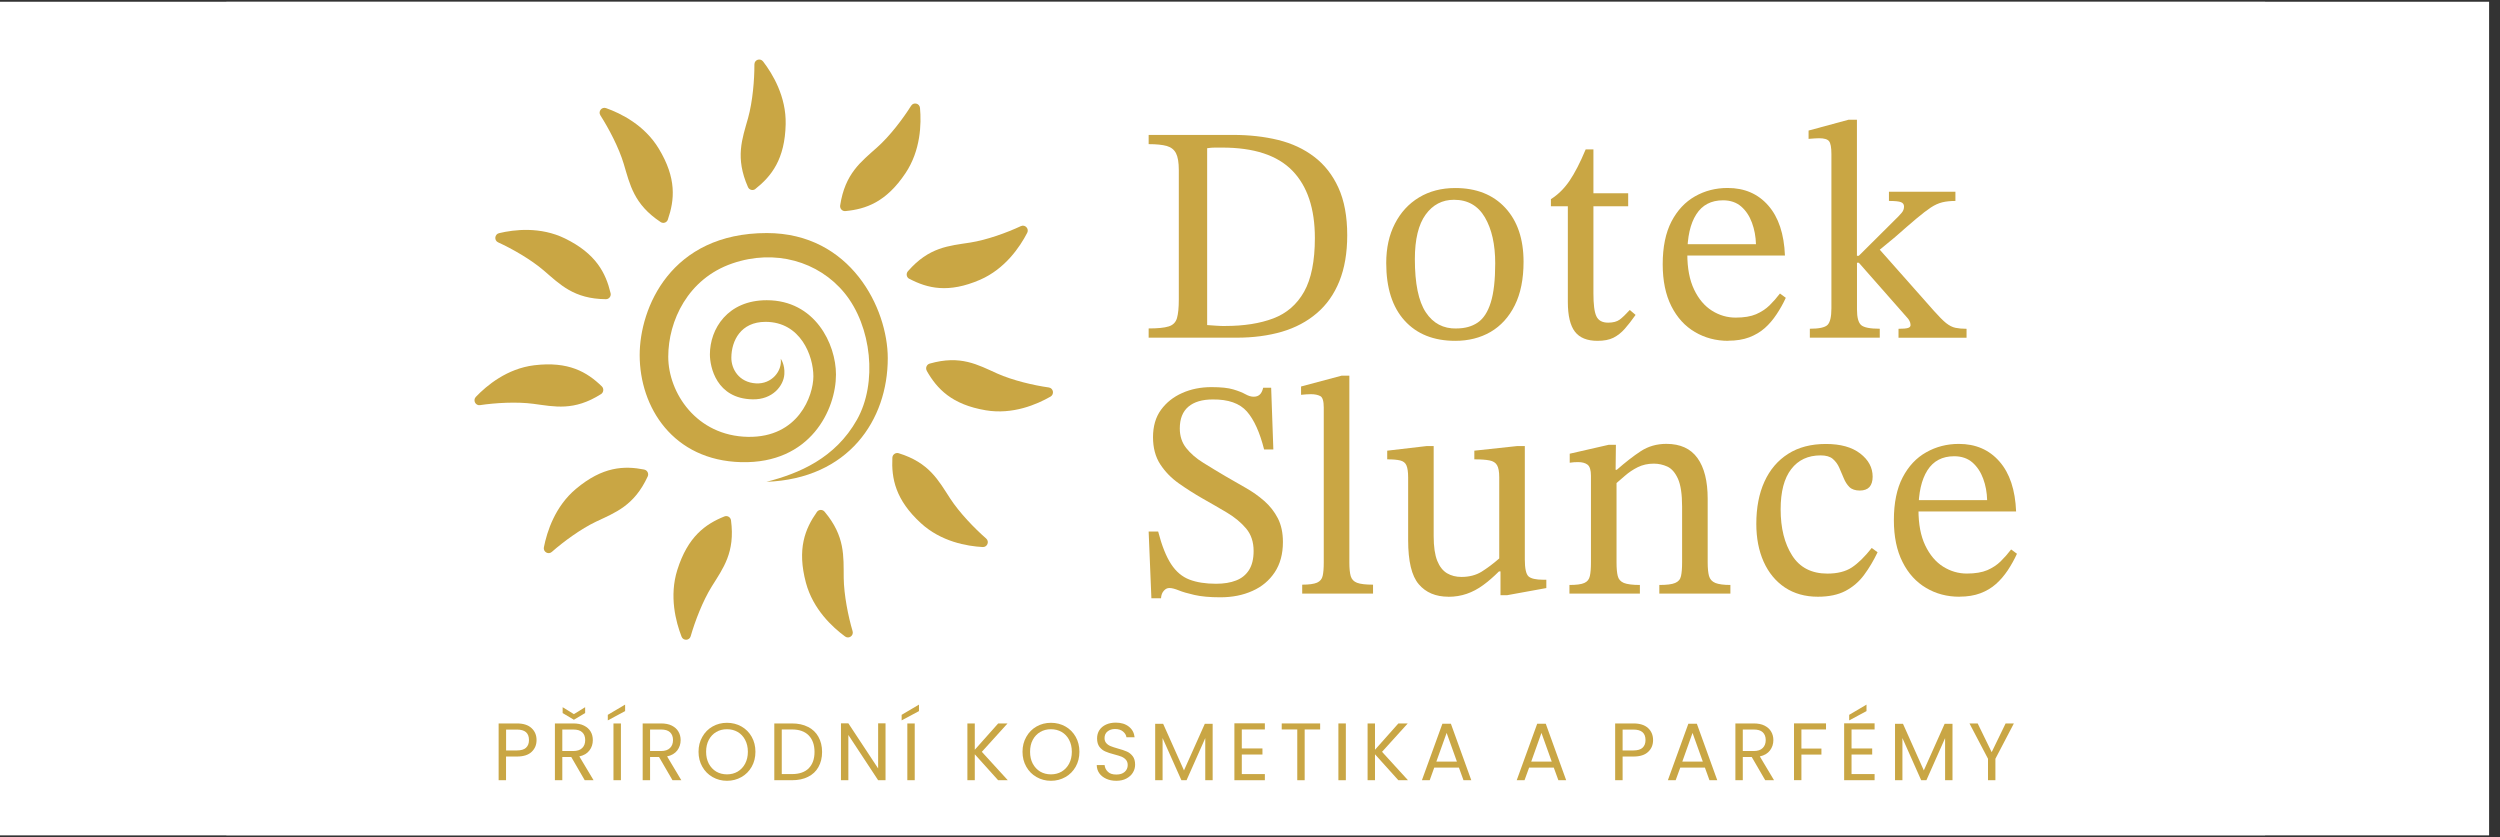 <svg xmlns="http://www.w3.org/2000/svg" xmlns:xlink="http://www.w3.org/1999/xlink" width="227" zoomAndPan="magnify" viewBox="0 0 170.25 57" height="76" preserveAspectRatio="xMidYMid meet" version="1.0"><rect x="0" y="0" width="170.25" height="57" fill="#333333" stroke="none"/><defs><clipPath id="016b3c1f5d"><path d="M 0 0.125 L 169.504 0.125 L 169.504 56.875 L 0 56.875 Z M 0 0.125 " clip-rule="nonzero"/></clipPath><clipPath id="b0e0eec04f"><path d="M 0 0.125 L 169.504 0.125 L 169.504 56.875 L 0 56.875 Z M 0 0.125 " clip-rule="nonzero"/></clipPath><clipPath id="0548d1414c"><path d="M 15.32 0.125 L 154.348 0.125 L 154.348 56.875 L 15.32 56.875 Z M 15.32 0.125 " clip-rule="nonzero"/></clipPath><clipPath id="dea5851d09"><rect x="0" width="170" y="0" height="57"/></clipPath></defs><g clip-path="url(#016b3c1f5d)"><path fill="#ffffff" d="M 0 0.125 L 169.504 0.125 L 169.504 56.875 L 0 56.875 Z M 0 0.125 " fill-opacity="1" fill-rule="nonzero"/><g transform="matrix(1, 0, 0, 1, 0, -0)"><g clip-path="url(#dea5851d09)"><g clip-path="url(#b0e0eec04f)"><path fill="#ffffff" d="M 0 0.125 L 169.676 0.125 L 169.676 56.934 L 0 56.934 Z M 0 0.125 " fill-opacity="1" fill-rule="nonzero"/></g><g clip-path="url(#0548d1414c)"><path fill="#ffffff" d="M 15.414 -12.891 L 154.254 -12.891 L 154.254 70.078 L 15.414 70.078 Z M 15.414 -12.891 " fill-opacity="1" fill-rule="nonzero"/></g><path fill="#c9a644" d="M 52.195 32.812 C 54.406 32.246 56.879 31.215 58.359 28.582 C 59.766 26.09 59.371 22.227 57.508 19.949 C 55.734 17.789 52.766 16.945 49.875 17.938 C 46.84 18.977 45.508 21.859 45.508 24.293 C 45.508 26.73 47.414 29.688 50.938 29.75 C 54.383 29.805 55.387 26.934 55.391 25.637 C 55.395 24.234 54.52 21.918 52.133 21.918 C 50.445 21.918 49.816 23.203 49.805 24.344 C 49.793 25.121 50.316 26.043 51.488 26.109 C 52.547 26.168 53.281 25.273 53.168 24.434 C 53.168 24.434 53.461 24.812 53.414 25.484 C 53.367 26.258 52.625 27.227 51.246 27.195 C 48.781 27.145 48.344 24.98 48.344 24.137 C 48.344 22.398 49.547 20.445 52.215 20.445 C 55.5 20.445 56.93 23.422 56.93 25.508 C 56.93 27.871 55.215 31.59 50.477 31.473 C 45.832 31.355 43.562 27.738 43.562 24.18 C 43.562 20.988 45.664 15.871 52.223 15.871 C 57.934 15.871 60.457 21 60.457 24.395 C 60.457 28.594 57.793 32.602 52.195 32.812 Z M 52.195 32.812 " fill-opacity="1" fill-rule="nonzero"/><path fill="#c9a644" d="M 51.441 12.871 C 51.273 13.004 51.023 12.938 50.938 12.742 C 50.047 10.723 50.547 9.457 50.945 8.035 C 51.254 6.918 51.379 5.445 51.375 4.387 C 51.375 4.066 51.77 3.934 51.965 4.184 C 52.621 5.039 53.547 6.582 53.504 8.457 C 53.453 10.836 52.543 11.996 51.441 12.867 Z M 51.441 12.871 " fill-opacity="1" fill-rule="nonzero"/><path fill="#c9a644" d="M 45.48 14.957 C 45.41 15.16 45.168 15.242 44.988 15.121 C 43.16 13.91 42.902 12.574 42.477 11.16 C 42.145 10.051 41.457 8.746 40.887 7.855 C 40.715 7.586 40.98 7.258 41.273 7.363 C 42.285 7.723 43.891 8.516 44.859 10.117 C 46.09 12.145 45.941 13.613 45.48 14.953 Z M 45.48 14.957 " fill-opacity="1" fill-rule="nonzero"/><path fill="#c9a644" d="M 41.582 19.965 C 41.633 20.176 41.473 20.379 41.258 20.375 C 39.074 20.355 38.141 19.371 37.027 18.418 C 36.152 17.668 34.879 16.941 33.922 16.504 C 33.637 16.375 33.68 15.953 33.984 15.879 C 35.027 15.629 36.801 15.422 38.473 16.238 C 40.59 17.273 41.254 18.59 41.582 19.969 Z M 41.582 19.965 " fill-opacity="1" fill-rule="nonzero"/><path fill="#c9a644" d="M 40.984 26.312 C 41.137 26.461 41.109 26.723 40.934 26.836 C 39.082 28.012 37.77 27.691 36.324 27.5 C 35.188 27.348 33.727 27.434 32.688 27.59 C 32.379 27.637 32.188 27.254 32.406 27.027 C 33.152 26.246 34.531 25.102 36.375 24.875 C 38.711 24.59 39.973 25.332 40.984 26.312 Z M 40.984 26.312 " fill-opacity="1" fill-rule="nonzero"/><path fill="#c9a644" d="M 43.875 31.98 C 44.082 32.02 44.199 32.254 44.109 32.445 C 43.184 34.449 41.91 34.898 40.586 35.527 C 39.551 36.02 38.367 36.891 37.578 37.586 C 37.34 37.797 36.977 37.578 37.039 37.27 C 37.25 36.203 37.797 34.484 39.227 33.289 C 41.039 31.77 42.5 31.707 43.875 31.977 Z M 43.875 31.98 " fill-opacity="1" fill-rule="nonzero"/><path fill="#c9a644" d="M 49.336 35.168 C 49.531 35.09 49.754 35.219 49.781 35.434 C 50.074 37.625 49.242 38.699 48.465 39.949 C 47.855 40.93 47.328 42.309 47.035 43.328 C 46.949 43.633 46.527 43.652 46.414 43.355 C 46.023 42.348 45.562 40.602 46.125 38.812 C 46.84 36.543 48.035 35.691 49.336 35.168 Z M 49.336 35.168 " fill-opacity="1" fill-rule="nonzero"/><path fill="#c9a644" d="M 55.633 34.863 C 55.754 34.688 56.012 34.68 56.152 34.844 C 57.566 36.527 57.441 37.883 57.457 39.359 C 57.473 40.52 57.762 41.969 58.062 42.984 C 58.152 43.285 57.809 43.531 57.555 43.348 C 56.688 42.711 55.367 41.492 54.883 39.684 C 54.27 37.387 54.82 36.016 55.633 34.863 Z M 55.633 34.863 " fill-opacity="1" fill-rule="nonzero"/><path fill="#c9a644" d="M 60.77 31.168 C 60.781 30.949 60.992 30.805 61.195 30.863 C 63.289 31.508 63.906 32.719 64.711 33.953 C 65.34 34.918 66.363 35.98 67.156 36.672 C 67.395 36.879 67.234 37.27 66.922 37.254 C 65.852 37.195 64.09 36.891 62.715 35.629 C 60.973 34.035 60.703 32.578 60.77 31.168 Z M 60.77 31.168 " fill-opacity="1" fill-rule="nonzero"/><path fill="#c9a644" d="M 63.113 25.246 C 63.008 25.062 63.105 24.82 63.309 24.762 C 65.414 24.16 66.582 24.84 67.914 25.438 C 68.965 25.906 70.391 26.242 71.426 26.387 C 71.738 26.434 71.812 26.848 71.543 27.008 C 70.609 27.543 68.965 28.25 67.133 27.941 C 64.812 27.551 63.809 26.477 63.109 25.25 Z M 63.113 25.246 " fill-opacity="1" fill-rule="nonzero"/><path fill="#c9a644" d="M 61.922 18.988 C 61.73 18.891 61.688 18.633 61.828 18.473 C 63.273 16.816 64.621 16.746 66.062 16.52 C 67.195 16.344 68.574 15.844 69.523 15.398 C 69.809 15.266 70.098 15.578 69.953 15.855 C 69.457 16.816 68.449 18.309 66.746 19.051 C 64.582 19.988 63.164 19.637 61.922 18.984 Z M 61.922 18.988 " fill-opacity="1" fill-rule="nonzero"/><path fill="#c9a644" d="M 57.57 14.375 C 57.355 14.395 57.184 14.203 57.215 13.992 C 57.547 11.809 58.641 11.016 59.734 10.035 C 60.594 9.27 61.484 8.098 62.047 7.203 C 62.215 6.934 62.625 7.035 62.652 7.352 C 62.75 8.434 62.703 10.238 61.664 11.793 C 60.348 13.766 58.965 14.242 57.57 14.375 Z M 57.57 14.375 " fill-opacity="1" fill-rule="nonzero"/><path fill="#c9a644" d="M 84.219 22.996 L 78.223 22.996 L 78.223 22.367 C 78.836 22.367 79.289 22.324 79.586 22.23 C 79.879 22.141 80.066 21.953 80.152 21.664 C 80.234 21.379 80.277 20.953 80.277 20.391 L 80.277 11.582 C 80.277 11.062 80.211 10.68 80.086 10.438 C 79.961 10.191 79.75 10.027 79.457 9.941 C 79.164 9.859 78.75 9.816 78.223 9.816 L 78.223 9.188 L 83.988 9.188 C 85.078 9.188 86.094 9.301 87.039 9.531 C 87.98 9.762 88.801 10.145 89.5 10.68 C 90.199 11.211 90.75 11.914 91.145 12.781 C 91.543 13.652 91.746 14.73 91.746 16.02 C 91.746 17.227 91.566 18.27 91.211 19.152 C 90.855 20.035 90.344 20.758 89.68 21.324 C 89.016 21.895 88.223 22.316 87.301 22.59 C 86.379 22.859 85.348 22.996 84.219 22.996 Z M 83.441 22.199 C 84.711 22.199 85.805 22.027 86.711 21.684 C 87.621 21.34 88.32 20.734 88.809 19.867 C 89.297 18.996 89.543 17.777 89.543 16.207 C 89.543 14.203 89.031 12.676 88.012 11.625 C 86.992 10.574 85.398 10.051 83.234 10.051 L 82.742 10.051 C 82.578 10.051 82.402 10.062 82.207 10.094 L 82.207 22.137 C 82.414 22.152 82.621 22.164 82.824 22.18 C 83.027 22.195 83.234 22.203 83.441 22.203 Z M 83.441 22.199 " fill-opacity="1" fill-rule="nonzero"/><path fill="#c9a644" d="M 99.102 23.211 C 97.633 23.211 96.484 22.75 95.652 21.832 C 94.82 20.914 94.402 19.609 94.402 17.914 C 94.402 16.891 94.598 15.996 94.992 15.234 C 95.383 14.469 95.93 13.871 96.637 13.445 C 97.34 13.02 98.164 12.805 99.102 12.805 C 100.539 12.805 101.676 13.254 102.508 14.152 C 103.336 15.047 103.754 16.273 103.754 17.828 C 103.754 19.004 103.555 19.992 103.156 20.793 C 102.758 21.59 102.207 22.195 101.512 22.602 C 100.812 23.008 100.008 23.211 99.102 23.211 Z M 99.184 22.367 C 99.758 22.367 100.238 22.234 100.629 21.969 C 101.023 21.703 101.32 21.246 101.52 20.602 C 101.723 19.957 101.824 19.066 101.824 17.934 C 101.824 16.645 101.59 15.602 101.121 14.801 C 100.652 14.004 99.953 13.605 99.016 13.605 C 98.219 13.605 97.574 13.941 97.086 14.613 C 96.598 15.285 96.352 16.297 96.352 17.641 C 96.352 19.309 96.598 20.516 97.098 21.27 C 97.594 22.02 98.289 22.387 99.184 22.371 Z M 99.184 22.367 " fill-opacity="1" fill-rule="nonzero"/><path fill="#c9a644" d="M 110.984 21.105 L 111.383 21.445 C 111.117 21.82 110.871 22.141 110.641 22.398 C 110.41 22.66 110.152 22.859 109.875 23 C 109.594 23.141 109.23 23.211 108.785 23.211 C 108.086 23.211 107.574 23.004 107.254 22.59 C 106.934 22.176 106.77 21.5 106.77 20.562 L 106.77 14.047 L 105.617 14.047 L 105.617 13.562 C 106.105 13.254 106.527 12.836 106.887 12.309 C 107.242 11.785 107.609 11.074 107.984 10.176 L 108.512 10.176 L 108.512 13.16 L 110.879 13.16 L 110.879 14.047 L 108.512 14.047 L 108.512 19.977 C 108.512 20.719 108.574 21.238 108.711 21.531 C 108.844 21.824 109.113 21.973 109.516 21.973 C 109.852 21.973 110.113 21.902 110.301 21.766 C 110.492 21.621 110.719 21.406 110.984 21.113 Z M 110.984 21.105 " fill-opacity="1" fill-rule="nonzero"/><path fill="#c9a644" d="M 117.695 23.211 C 116.855 23.211 116.098 23.008 115.422 22.609 C 114.742 22.211 114.207 21.621 113.816 20.844 C 113.426 20.066 113.23 19.117 113.23 17.996 C 113.23 16.82 113.43 15.848 113.828 15.082 C 114.227 14.32 114.762 13.75 115.43 13.371 C 116.102 12.988 116.844 12.801 117.652 12.801 C 118.801 12.801 119.723 13.199 120.422 14 C 121.121 14.797 121.496 15.934 121.555 17.402 L 114.742 17.402 L 114.719 16.629 L 119.582 16.629 C 119.566 16.109 119.477 15.621 119.309 15.168 C 119.141 14.711 118.898 14.344 118.574 14.062 C 118.254 13.785 117.84 13.641 117.34 13.641 C 116.527 13.641 115.922 13.961 115.516 14.598 C 115.105 15.238 114.906 16.137 114.906 17.301 C 114.906 18.266 115.059 19.07 115.367 19.715 C 115.672 20.359 116.082 20.84 116.582 21.156 C 117.086 21.473 117.625 21.629 118.195 21.629 C 118.77 21.629 119.234 21.551 119.59 21.398 C 119.945 21.242 120.25 21.043 120.504 20.797 C 120.754 20.551 120.992 20.281 121.215 19.988 L 121.613 20.281 C 121.434 20.676 121.223 21.047 120.984 21.406 C 120.746 21.766 120.48 22.078 120.18 22.344 C 119.879 22.609 119.523 22.82 119.121 22.973 C 118.715 23.125 118.238 23.203 117.695 23.203 Z M 117.695 23.211 " fill-opacity="1" fill-rule="nonzero"/><path fill="#c9a644" d="M 128.008 22.996 L 123.25 22.996 L 123.25 22.387 C 123.879 22.387 124.281 22.301 124.457 22.125 C 124.629 21.949 124.719 21.574 124.719 21 L 124.719 10.488 C 124.719 10.039 124.664 9.75 124.559 9.617 C 124.457 9.484 124.227 9.414 123.879 9.414 C 123.738 9.414 123.5 9.43 123.164 9.457 L 123.164 8.891 L 125.891 8.152 L 126.457 8.152 L 126.457 17.422 L 126.582 17.422 L 129.285 14.734 C 129.328 14.691 129.402 14.613 129.504 14.492 C 129.609 14.371 129.664 14.23 129.664 14.062 C 129.664 13.922 129.594 13.82 129.453 13.766 C 129.312 13.711 129.043 13.684 128.637 13.684 L 128.637 13.055 L 133.164 13.055 L 133.164 13.684 C 132.828 13.684 132.531 13.715 132.273 13.777 C 132.016 13.84 131.754 13.957 131.488 14.133 C 131.223 14.309 130.898 14.559 130.516 14.879 C 130.129 15.203 129.645 15.625 129.059 16.141 L 128.012 17.004 L 131.699 21.168 C 132.035 21.547 132.312 21.824 132.527 22 C 132.746 22.172 132.957 22.281 133.168 22.324 C 133.379 22.367 133.629 22.391 133.922 22.391 L 133.922 23 L 129.289 23 L 129.289 22.391 C 129.598 22.391 129.812 22.371 129.93 22.336 C 130.047 22.301 130.109 22.234 130.109 22.137 C 130.109 22.035 130.082 21.941 130.035 21.852 C 129.988 21.758 129.934 21.688 129.879 21.633 L 126.586 17.891 L 126.461 17.891 L 126.461 21.086 C 126.461 21.617 126.555 21.969 126.742 22.137 C 126.934 22.305 127.355 22.387 128.012 22.387 L 128.012 22.996 Z M 128.008 22.996 " fill-opacity="1" fill-rule="nonzero"/><path fill="#c9a644" d="M 79.062 40.742 L 78.41 40.742 L 78.223 36.199 L 78.871 36.199 C 79.121 37.168 79.418 37.906 79.754 38.418 C 80.09 38.93 80.504 39.281 81 39.469 C 81.496 39.66 82.102 39.754 82.812 39.754 C 83.344 39.754 83.801 39.68 84.176 39.531 C 84.555 39.387 84.848 39.148 85.059 38.816 C 85.266 38.488 85.371 38.059 85.371 37.523 C 85.371 36.906 85.203 36.398 84.859 35.988 C 84.516 35.582 84.082 35.223 83.551 34.906 C 83.02 34.59 82.469 34.273 81.895 33.949 C 81.336 33.629 80.797 33.285 80.281 32.922 C 79.762 32.555 79.34 32.121 79.012 31.617 C 78.684 31.113 78.52 30.496 78.52 29.77 C 78.52 29.039 78.699 28.406 79.066 27.906 C 79.43 27.41 79.91 27.027 80.512 26.762 C 81.109 26.496 81.773 26.363 82.5 26.363 C 83.145 26.363 83.641 26.414 83.988 26.52 C 84.34 26.625 84.613 26.734 84.816 26.848 C 85.02 26.961 85.203 27.016 85.371 27.016 C 85.543 27.016 85.676 26.973 85.781 26.879 C 85.887 26.789 85.969 26.633 86.023 26.406 L 86.566 26.406 L 86.715 30.609 L 86.086 30.609 C 85.793 29.445 85.402 28.582 84.914 28.023 C 84.422 27.465 83.648 27.191 82.586 27.203 C 81.871 27.203 81.32 27.367 80.93 27.695 C 80.539 28.027 80.344 28.52 80.344 29.18 C 80.344 29.695 80.488 30.141 80.781 30.512 C 81.078 30.883 81.461 31.219 81.938 31.512 C 82.41 31.805 82.906 32.109 83.426 32.414 C 83.887 32.684 84.352 32.949 84.82 33.215 C 85.289 33.48 85.715 33.781 86.098 34.117 C 86.48 34.453 86.789 34.844 87.02 35.293 C 87.25 35.742 87.367 36.281 87.367 36.91 C 87.367 37.727 87.18 38.414 86.809 38.973 C 86.438 39.531 85.934 39.957 85.289 40.242 C 84.648 40.531 83.922 40.676 83.109 40.676 C 82.383 40.676 81.793 40.621 81.34 40.516 C 80.887 40.414 80.527 40.309 80.27 40.203 C 80.012 40.098 79.797 40.043 79.633 40.043 C 79.492 40.043 79.363 40.105 79.254 40.234 C 79.141 40.359 79.078 40.527 79.066 40.738 Z M 79.062 40.742 " fill-opacity="1" fill-rule="nonzero"/><path fill="#c9a644" d="M 93.504 40.426 L 88.68 40.426 L 88.68 39.816 C 89.145 39.816 89.477 39.77 89.688 39.68 C 89.898 39.586 90.027 39.434 90.074 39.215 C 90.125 38.996 90.148 38.691 90.148 38.301 L 90.148 27.75 C 90.148 27.316 90.07 27.055 89.91 26.973 C 89.746 26.887 89.535 26.844 89.27 26.844 C 89.09 26.844 88.863 26.859 88.602 26.887 L 88.602 26.32 L 91.367 25.582 L 91.891 25.582 L 91.891 38.301 C 91.891 38.707 91.922 39.02 91.984 39.234 C 92.051 39.453 92.191 39.602 92.414 39.688 C 92.641 39.773 93.004 39.816 93.504 39.816 Z M 93.504 40.426 " fill-opacity="1" fill-rule="nonzero"/><path fill="#c9a644" d="M 98.641 40.637 C 97.773 40.637 97.098 40.352 96.617 39.785 C 96.133 39.219 95.895 38.219 95.895 36.789 L 95.895 32.523 C 95.895 32.145 95.855 31.867 95.777 31.691 C 95.703 31.516 95.559 31.406 95.348 31.355 C 95.137 31.305 94.848 31.281 94.469 31.281 L 94.469 30.691 L 97.172 30.375 L 97.633 30.375 L 97.633 36.516 C 97.633 37.23 97.715 37.785 97.875 38.188 C 98.035 38.586 98.258 38.867 98.543 39.039 C 98.828 39.207 99.156 39.289 99.52 39.289 C 100.051 39.289 100.508 39.172 100.895 38.934 C 101.277 38.695 101.68 38.395 102.098 38.031 L 102.098 32.5 C 102.098 32.121 102.047 31.848 101.949 31.68 C 101.852 31.512 101.684 31.402 101.438 31.355 C 101.191 31.305 100.848 31.281 100.402 31.281 L 100.402 30.691 L 103.336 30.375 L 103.84 30.375 L 103.84 38.094 C 103.84 38.707 103.922 39.094 104.09 39.25 C 104.258 39.402 104.594 39.48 105.098 39.48 L 105.305 39.48 L 105.305 40.047 L 102.645 40.531 L 102.184 40.531 L 102.184 38.914 L 102.078 38.914 C 101.715 39.277 101.355 39.59 101 39.848 C 100.645 40.109 100.273 40.305 99.887 40.438 C 99.504 40.57 99.086 40.641 98.641 40.641 Z M 98.641 40.637 " fill-opacity="1" fill-rule="nonzero"/><path fill="#c9a644" d="M 111.676 40.426 L 106.879 40.426 L 106.879 39.836 C 107.352 39.836 107.691 39.793 107.895 39.699 C 108.098 39.609 108.223 39.453 108.27 39.227 C 108.32 39 108.344 38.695 108.344 38.301 L 108.344 32.395 C 108.344 32.016 108.266 31.766 108.113 31.645 C 107.961 31.527 107.742 31.469 107.465 31.469 C 107.285 31.469 107.094 31.48 106.898 31.512 L 106.898 30.898 L 109.559 30.289 L 110.043 30.289 L 110.02 32.223 L 110.086 32.664 L 110.086 38.301 C 110.086 38.691 110.113 39 110.168 39.223 C 110.223 39.449 110.363 39.605 110.586 39.699 C 110.812 39.789 111.176 39.836 111.676 39.836 Z M 117.84 40.426 L 113 40.426 L 113 39.836 C 113.504 39.836 113.863 39.793 114.078 39.699 C 114.297 39.609 114.43 39.453 114.477 39.227 C 114.527 39 114.551 38.695 114.551 38.301 L 114.551 34.496 C 114.551 33.656 114.457 33.027 114.27 32.605 C 114.078 32.184 113.84 31.91 113.543 31.773 C 113.25 31.641 112.945 31.574 112.621 31.574 C 112.219 31.574 111.855 31.656 111.531 31.816 C 111.211 31.977 110.922 32.168 110.664 32.395 C 110.402 32.617 110.16 32.828 109.938 33.023 L 109.793 31.992 L 110.105 31.992 C 110.68 31.488 111.219 31.066 111.73 30.73 C 112.242 30.395 112.824 30.227 113.48 30.227 C 114.43 30.227 115.137 30.551 115.598 31.195 C 116.062 31.84 116.293 32.762 116.293 33.969 L 116.293 38.301 C 116.293 38.691 116.324 39 116.383 39.223 C 116.449 39.449 116.59 39.605 116.816 39.699 C 117.039 39.789 117.383 39.836 117.84 39.836 Z M 117.84 40.426 " fill-opacity="1" fill-rule="nonzero"/><path fill="#c9a644" d="M 127.465 37.316 L 127.863 37.609 C 127.594 38.172 127.293 38.68 126.949 39.145 C 126.609 39.609 126.188 39.969 125.684 40.238 C 125.18 40.504 124.551 40.637 123.797 40.637 C 122.93 40.637 122.184 40.426 121.551 40.008 C 120.922 39.586 120.441 39 120.105 38.254 C 119.77 37.504 119.605 36.645 119.605 35.676 C 119.605 34.57 119.789 33.609 120.16 32.797 C 120.531 31.984 121.066 31.355 121.773 30.906 C 122.477 30.457 123.336 30.234 124.34 30.234 C 125.344 30.234 126.113 30.449 126.68 30.883 C 127.246 31.32 127.527 31.844 127.527 32.461 C 127.527 32.77 127.453 33.004 127.309 33.168 C 127.16 33.328 126.941 33.406 126.648 33.406 C 126.355 33.406 126.109 33.328 125.945 33.168 C 125.785 33.008 125.656 32.805 125.559 32.566 C 125.461 32.328 125.359 32.09 125.254 31.852 C 125.148 31.613 125.004 31.414 124.812 31.25 C 124.625 31.09 124.348 31.012 123.984 31.012 C 123.133 31.012 122.465 31.32 121.984 31.945 C 121.5 32.57 121.262 33.484 121.262 34.688 C 121.262 35.965 121.523 37.012 122.047 37.832 C 122.57 38.652 123.371 39.062 124.445 39.062 C 125.129 39.062 125.688 38.922 126.113 38.641 C 126.539 38.359 126.988 37.918 127.465 37.316 Z M 127.465 37.316 " fill-opacity="1" fill-rule="nonzero"/><path fill="#c9a644" d="M 133.438 40.637 C 132.598 40.637 131.84 40.438 131.164 40.035 C 130.488 39.637 129.949 39.047 129.562 38.27 C 129.168 37.492 128.973 36.543 128.973 35.422 C 128.973 34.246 129.172 33.277 129.57 32.512 C 129.969 31.746 130.504 31.176 131.176 30.801 C 131.844 30.422 132.586 30.23 133.398 30.23 C 134.543 30.23 135.465 30.629 136.164 31.43 C 136.863 32.227 137.238 33.363 137.297 34.832 L 130.484 34.832 L 130.465 34.059 L 135.324 34.059 C 135.312 33.539 135.223 33.051 135.055 32.598 C 134.887 32.141 134.641 31.773 134.32 31.492 C 133.996 31.215 133.586 31.07 133.082 31.07 C 132.27 31.07 131.664 31.391 131.258 32.027 C 130.852 32.668 130.648 33.566 130.648 34.73 C 130.648 35.695 130.801 36.5 131.109 37.145 C 131.418 37.789 131.824 38.27 132.324 38.586 C 132.828 38.902 133.367 39.059 133.941 39.059 C 134.512 39.059 134.977 38.98 135.336 38.828 C 135.691 38.672 135.996 38.473 136.246 38.227 C 136.496 37.98 136.734 37.711 136.957 37.418 L 137.355 37.711 C 137.176 38.105 136.965 38.477 136.73 38.836 C 136.488 39.195 136.223 39.508 135.922 39.773 C 135.621 40.039 135.27 40.25 134.863 40.402 C 134.457 40.555 133.98 40.633 133.438 40.633 Z M 133.438 40.637 " fill-opacity="1" fill-rule="nonzero"/><path fill="#c9a644" d="M 36.207 51.199 C 35.988 51.41 35.652 51.52 35.203 51.52 L 34.461 51.52 L 34.461 53.133 L 33.957 53.133 L 33.957 49.266 L 35.203 49.266 C 35.641 49.266 35.969 49.371 36.195 49.582 C 36.426 49.793 36.539 50.066 36.539 50.398 C 36.539 50.73 36.426 50.988 36.207 51.199 Z M 35.824 50.918 C 35.957 50.797 36.023 50.621 36.023 50.398 C 36.023 49.918 35.754 49.684 35.203 49.684 L 34.465 49.684 L 34.465 51.105 L 35.203 51.105 C 35.484 51.105 35.691 51.043 35.824 50.922 Z M 35.824 50.918 " fill-opacity="1" fill-rule="nonzero"/><path fill="#c9a644" d="M 39.82 53.133 L 38.902 51.551 L 38.293 51.551 L 38.293 53.133 L 37.789 53.133 L 37.789 49.266 L 39.031 49.266 C 39.324 49.266 39.57 49.312 39.77 49.414 C 39.973 49.516 40.121 49.648 40.223 49.82 C 40.324 49.988 40.371 50.184 40.371 50.402 C 40.371 50.668 40.297 50.902 40.141 51.105 C 39.988 51.309 39.758 51.445 39.453 51.512 L 40.422 53.133 L 39.816 53.133 Z M 38.293 51.145 L 39.031 51.145 C 39.305 51.145 39.512 51.078 39.648 50.941 C 39.785 50.809 39.852 50.625 39.852 50.398 C 39.852 50.172 39.785 49.992 39.648 49.867 C 39.516 49.738 39.309 49.68 39.031 49.68 L 38.293 49.68 Z M 39.848 48.559 L 39.082 49.016 L 38.316 48.559 L 38.316 48.16 L 39.082 48.633 L 39.848 48.16 Z M 39.848 48.559 " fill-opacity="1" fill-rule="nonzero"/><path fill="#c9a644" d="M 42.57 48.426 L 41.391 49.059 L 41.391 48.68 L 42.57 47.984 Z M 42.285 49.266 L 42.285 53.133 L 41.777 53.133 L 41.777 49.266 Z M 42.285 49.266 " fill-opacity="1" fill-rule="nonzero"/><path fill="#c9a644" d="M 45.797 53.133 L 44.879 51.551 L 44.27 51.551 L 44.27 53.133 L 43.766 53.133 L 43.766 49.266 L 45.012 49.266 C 45.301 49.266 45.551 49.312 45.75 49.414 C 45.949 49.516 46.102 49.648 46.199 49.82 C 46.301 49.988 46.352 50.184 46.352 50.402 C 46.352 50.668 46.273 50.902 46.121 51.105 C 45.965 51.309 45.738 51.445 45.43 51.512 L 46.398 53.133 Z M 44.27 51.145 L 45.012 51.145 C 45.285 51.145 45.488 51.078 45.625 50.941 C 45.762 50.809 45.832 50.625 45.832 50.398 C 45.832 50.172 45.762 49.992 45.629 49.867 C 45.492 49.738 45.289 49.68 45.012 49.68 L 44.27 49.68 Z M 44.27 51.145 " fill-opacity="1" fill-rule="nonzero"/><path fill="#c9a644" d="M 48.527 52.918 C 48.23 52.75 48 52.516 47.828 52.215 C 47.656 51.914 47.57 51.574 47.57 51.195 C 47.57 50.816 47.656 50.48 47.828 50.18 C 48 49.875 48.23 49.641 48.527 49.473 C 48.824 49.305 49.148 49.223 49.508 49.223 C 49.863 49.223 50.195 49.305 50.492 49.473 C 50.789 49.641 51.02 49.875 51.191 50.176 C 51.359 50.473 51.445 50.816 51.445 51.195 C 51.445 51.578 51.359 51.918 51.191 52.215 C 51.02 52.516 50.789 52.75 50.492 52.918 C 50.195 53.086 49.867 53.172 49.508 53.172 C 49.145 53.172 48.824 53.086 48.527 52.918 Z M 50.234 52.547 C 50.449 52.418 50.621 52.238 50.742 52.008 C 50.867 51.773 50.93 51.504 50.93 51.195 C 50.93 50.891 50.867 50.617 50.742 50.383 C 50.621 50.152 50.453 49.973 50.238 49.848 C 50.023 49.723 49.781 49.66 49.508 49.66 C 49.234 49.66 48.988 49.723 48.777 49.848 C 48.562 49.973 48.395 50.152 48.27 50.383 C 48.148 50.613 48.086 50.883 48.086 51.195 C 48.086 51.508 48.148 51.773 48.27 52.008 C 48.395 52.238 48.562 52.418 48.777 52.547 C 48.992 52.672 49.238 52.734 49.508 52.734 C 49.777 52.734 50.02 52.672 50.234 52.547 Z M 50.234 52.547 " fill-opacity="1" fill-rule="nonzero"/><path fill="#c9a644" d="M 55.027 49.5 C 55.336 49.66 55.574 49.883 55.734 50.176 C 55.898 50.469 55.984 50.812 55.984 51.211 C 55.984 51.605 55.898 51.949 55.734 52.238 C 55.574 52.527 55.336 52.75 55.027 52.902 C 54.719 53.059 54.355 53.133 53.934 53.133 L 52.73 53.133 L 52.73 49.266 L 53.934 49.266 C 54.355 49.266 54.719 49.344 55.027 49.504 Z M 55.074 52.32 C 55.336 52.055 55.469 51.684 55.469 51.207 C 55.469 50.73 55.336 50.352 55.07 50.078 C 54.809 49.812 54.43 49.676 53.934 49.676 L 53.238 49.676 L 53.238 52.715 L 53.934 52.715 C 54.434 52.715 54.812 52.582 55.078 52.32 Z M 55.074 52.32 " fill-opacity="1" fill-rule="nonzero"/><path fill="#c9a644" d="M 60.305 53.133 L 59.801 53.133 L 57.773 50.051 L 57.773 53.133 L 57.27 53.133 L 57.27 49.258 L 57.773 49.258 L 59.801 52.332 L 59.801 49.258 L 60.305 49.258 Z M 60.305 53.133 " fill-opacity="1" fill-rule="nonzero"/><path fill="#c9a644" d="M 62.582 48.426 L 61.402 49.059 L 61.402 48.68 L 62.582 47.984 Z M 62.293 49.266 L 62.293 53.133 L 61.789 53.133 L 61.789 49.266 Z M 62.293 49.266 " fill-opacity="1" fill-rule="nonzero"/><path fill="#c9a644" d="M 67.973 53.133 L 66.383 51.367 L 66.383 53.133 L 65.879 53.133 L 65.879 49.266 L 66.383 49.266 L 66.383 51.059 L 67.977 49.266 L 68.613 49.266 L 66.863 51.199 L 68.629 53.133 Z M 67.973 53.133 " fill-opacity="1" fill-rule="nonzero"/><path fill="#c9a644" d="M 70.59 52.918 C 70.293 52.75 70.062 52.516 69.891 52.215 C 69.719 51.914 69.633 51.574 69.633 51.195 C 69.633 50.816 69.719 50.48 69.891 50.18 C 70.062 49.875 70.293 49.641 70.59 49.473 C 70.887 49.305 71.211 49.223 71.57 49.223 C 71.926 49.223 72.258 49.305 72.555 49.473 C 72.852 49.641 73.082 49.875 73.254 50.176 C 73.422 50.473 73.508 50.816 73.508 51.195 C 73.508 51.578 73.422 51.918 73.254 52.215 C 73.082 52.516 72.852 52.75 72.555 52.918 C 72.258 53.086 71.93 53.172 71.57 53.172 C 71.207 53.172 70.887 53.086 70.59 52.918 Z M 72.297 52.547 C 72.512 52.418 72.684 52.238 72.805 52.008 C 72.93 51.773 72.992 51.504 72.992 51.195 C 72.992 50.891 72.93 50.617 72.805 50.383 C 72.684 50.152 72.516 49.973 72.301 49.848 C 72.086 49.723 71.84 49.66 71.57 49.66 C 71.297 49.66 71.051 49.723 70.84 49.848 C 70.625 49.973 70.457 50.152 70.332 50.383 C 70.207 50.613 70.148 50.883 70.148 51.195 C 70.148 51.508 70.207 51.773 70.332 52.008 C 70.457 52.238 70.625 52.418 70.84 52.547 C 71.055 52.672 71.297 52.734 71.57 52.734 C 71.84 52.734 72.082 52.672 72.297 52.547 Z M 72.297 52.547 " fill-opacity="1" fill-rule="nonzero"/><path fill="#c9a644" d="M 75.336 53.035 C 75.137 52.945 74.977 52.82 74.863 52.66 C 74.75 52.5 74.691 52.312 74.688 52.102 L 75.223 52.102 C 75.242 52.281 75.316 52.434 75.449 52.559 C 75.578 52.688 75.77 52.746 76.02 52.746 C 76.273 52.746 76.449 52.688 76.59 52.566 C 76.727 52.445 76.797 52.289 76.797 52.102 C 76.797 51.953 76.754 51.832 76.676 51.742 C 76.594 51.648 76.492 51.578 76.371 51.527 C 76.25 51.48 76.086 51.43 75.879 51.375 C 75.621 51.309 75.422 51.242 75.266 51.172 C 75.113 51.105 74.984 51 74.871 50.859 C 74.766 50.715 74.711 50.527 74.711 50.285 C 74.711 50.074 74.762 49.887 74.867 49.723 C 74.977 49.559 75.125 49.434 75.32 49.344 C 75.516 49.254 75.734 49.211 75.988 49.211 C 76.348 49.211 76.645 49.301 76.875 49.484 C 77.105 49.664 77.234 49.906 77.266 50.207 L 76.711 50.207 C 76.691 50.059 76.613 49.93 76.477 49.816 C 76.344 49.703 76.16 49.645 75.934 49.645 C 75.723 49.645 75.555 49.703 75.422 49.812 C 75.285 49.918 75.219 50.074 75.219 50.266 C 75.219 50.41 75.262 50.523 75.34 50.609 C 75.418 50.699 75.516 50.766 75.633 50.812 C 75.75 50.859 75.91 50.914 76.121 50.973 C 76.379 51.043 76.582 51.109 76.738 51.18 C 76.895 51.246 77.023 51.352 77.137 51.496 C 77.246 51.637 77.301 51.832 77.301 52.074 C 77.301 52.262 77.254 52.441 77.152 52.609 C 77.055 52.777 76.906 52.91 76.711 53.016 C 76.516 53.121 76.285 53.172 76.02 53.172 C 75.754 53.172 75.535 53.125 75.336 53.035 Z M 75.336 53.035 " fill-opacity="1" fill-rule="nonzero"/><path fill="#c9a644" d="M 82.582 49.293 L 82.582 53.133 L 82.078 53.133 L 82.078 50.266 L 80.805 53.133 L 80.453 53.133 L 79.172 50.262 L 79.172 53.133 L 78.668 53.133 L 78.668 49.293 L 79.211 49.293 L 80.629 52.465 L 82.047 49.293 Z M 82.582 49.293 " fill-opacity="1" fill-rule="nonzero"/><path fill="#c9a644" d="M 84.566 49.676 L 84.566 50.969 L 85.973 50.969 L 85.973 51.383 L 84.566 51.383 L 84.566 52.715 L 86.137 52.715 L 86.137 53.133 L 84.062 53.133 L 84.062 49.258 L 86.137 49.258 L 86.137 49.676 Z M 84.566 49.676 " fill-opacity="1" fill-rule="nonzero"/><path fill="#c9a644" d="M 89.902 49.266 L 89.902 49.676 L 88.848 49.676 L 88.848 53.133 L 88.344 53.133 L 88.344 49.676 L 87.285 49.676 L 87.285 49.266 Z M 89.902 49.266 " fill-opacity="1" fill-rule="nonzero"/><path fill="#c9a644" d="M 91.145 49.266 L 91.652 49.266 L 91.652 53.133 L 91.145 53.133 Z M 91.145 49.266 " fill-opacity="1" fill-rule="nonzero"/><path fill="#c9a644" d="M 95.227 53.133 L 93.637 51.367 L 93.637 53.133 L 93.133 53.133 L 93.133 49.266 L 93.637 49.266 L 93.637 51.059 L 95.23 49.266 L 95.867 49.266 L 94.117 51.199 L 95.883 53.133 Z M 95.227 53.133 " fill-opacity="1" fill-rule="nonzero"/><path fill="#c9a644" d="M 99.355 52.273 L 97.672 52.273 L 97.363 53.133 L 96.832 53.133 L 98.227 49.285 L 98.805 49.285 L 100.195 53.133 L 99.664 53.133 L 99.352 52.273 Z M 99.215 51.863 L 98.516 49.91 L 97.816 51.863 Z M 99.215 51.863 " fill-opacity="1" fill-rule="nonzero"/><path fill="#c9a644" d="M 105.816 52.273 L 104.133 52.273 L 103.82 53.133 L 103.289 53.133 L 104.684 49.285 L 105.266 49.285 L 106.656 53.133 L 106.125 53.133 L 105.812 52.273 Z M 105.672 51.863 L 104.973 49.91 L 104.277 51.863 Z M 105.672 51.863 " fill-opacity="1" fill-rule="nonzero"/><path fill="#c9a644" d="M 112.242 51.199 C 112.023 51.41 111.691 51.52 111.238 51.52 L 110.5 51.52 L 110.5 53.133 L 109.992 53.133 L 109.992 49.266 L 111.238 49.266 C 111.676 49.266 112.004 49.371 112.234 49.582 C 112.461 49.793 112.574 50.066 112.574 50.398 C 112.574 50.73 112.465 50.988 112.242 51.199 Z M 111.859 50.918 C 111.992 50.797 112.059 50.621 112.059 50.398 C 112.059 49.918 111.785 49.684 111.238 49.684 L 110.5 49.684 L 110.5 51.105 L 111.238 51.105 C 111.52 51.105 111.727 51.043 111.859 50.922 Z M 111.859 50.918 " fill-opacity="1" fill-rule="nonzero"/><path fill="#c9a644" d="M 116.105 52.273 L 114.426 52.273 L 114.113 53.133 L 113.582 53.133 L 114.977 49.285 L 115.555 49.285 L 116.945 53.133 L 116.414 53.133 Z M 115.961 51.863 L 115.262 49.91 L 114.566 51.863 Z M 115.961 51.863 " fill-opacity="1" fill-rule="nonzero"/><path fill="#c9a644" d="M 120.211 53.133 L 119.293 51.551 L 118.684 51.551 L 118.684 53.133 L 118.18 53.133 L 118.18 49.266 L 119.426 49.266 C 119.715 49.266 119.965 49.312 120.164 49.414 C 120.363 49.516 120.516 49.648 120.613 49.82 C 120.715 49.988 120.766 50.184 120.766 50.402 C 120.766 50.668 120.688 50.902 120.535 51.105 C 120.379 51.309 120.152 51.445 119.844 51.512 L 120.812 53.133 Z M 118.684 51.145 L 119.426 51.145 C 119.699 51.145 119.902 51.078 120.039 50.941 C 120.176 50.809 120.246 50.625 120.246 50.398 C 120.246 50.172 120.176 49.992 120.043 49.867 C 119.906 49.738 119.703 49.68 119.426 49.68 L 118.684 49.68 Z M 118.684 51.145 " fill-opacity="1" fill-rule="nonzero"/><path fill="#c9a644" d="M 124.352 49.266 L 124.352 49.676 L 122.676 49.676 L 122.676 50.977 L 124.039 50.977 L 124.039 51.387 L 122.676 51.387 L 122.676 53.129 L 122.172 53.129 L 122.172 49.262 L 124.352 49.262 Z M 124.352 49.266 " fill-opacity="1" fill-rule="nonzero"/><path fill="#c9a644" d="M 126.09 49.676 L 126.09 50.969 L 127.496 50.969 L 127.496 51.383 L 126.09 51.383 L 126.09 52.715 L 127.66 52.715 L 127.66 53.133 L 125.586 53.133 L 125.586 49.258 L 127.66 49.258 L 127.66 49.676 Z M 127.109 48.426 L 125.93 49.059 L 125.93 48.68 L 127.109 47.984 Z M 127.109 48.426 " fill-opacity="1" fill-rule="nonzero"/><path fill="#c9a644" d="M 132.965 49.293 L 132.965 53.133 L 132.461 53.133 L 132.461 50.266 L 131.188 53.133 L 130.832 53.133 L 129.555 50.262 L 129.555 53.133 L 129.051 53.133 L 129.051 49.293 L 129.594 49.293 L 131.012 52.465 L 132.43 49.293 Z M 132.965 49.293 " fill-opacity="1" fill-rule="nonzero"/><path fill="#c9a644" d="M 137.145 49.266 L 135.887 51.672 L 135.887 53.133 L 135.383 53.133 L 135.383 51.672 L 134.121 49.266 L 134.68 49.266 L 135.633 51.223 L 136.582 49.266 Z M 137.145 49.266 " fill-opacity="1" fill-rule="nonzero"/></g></g></g></svg>